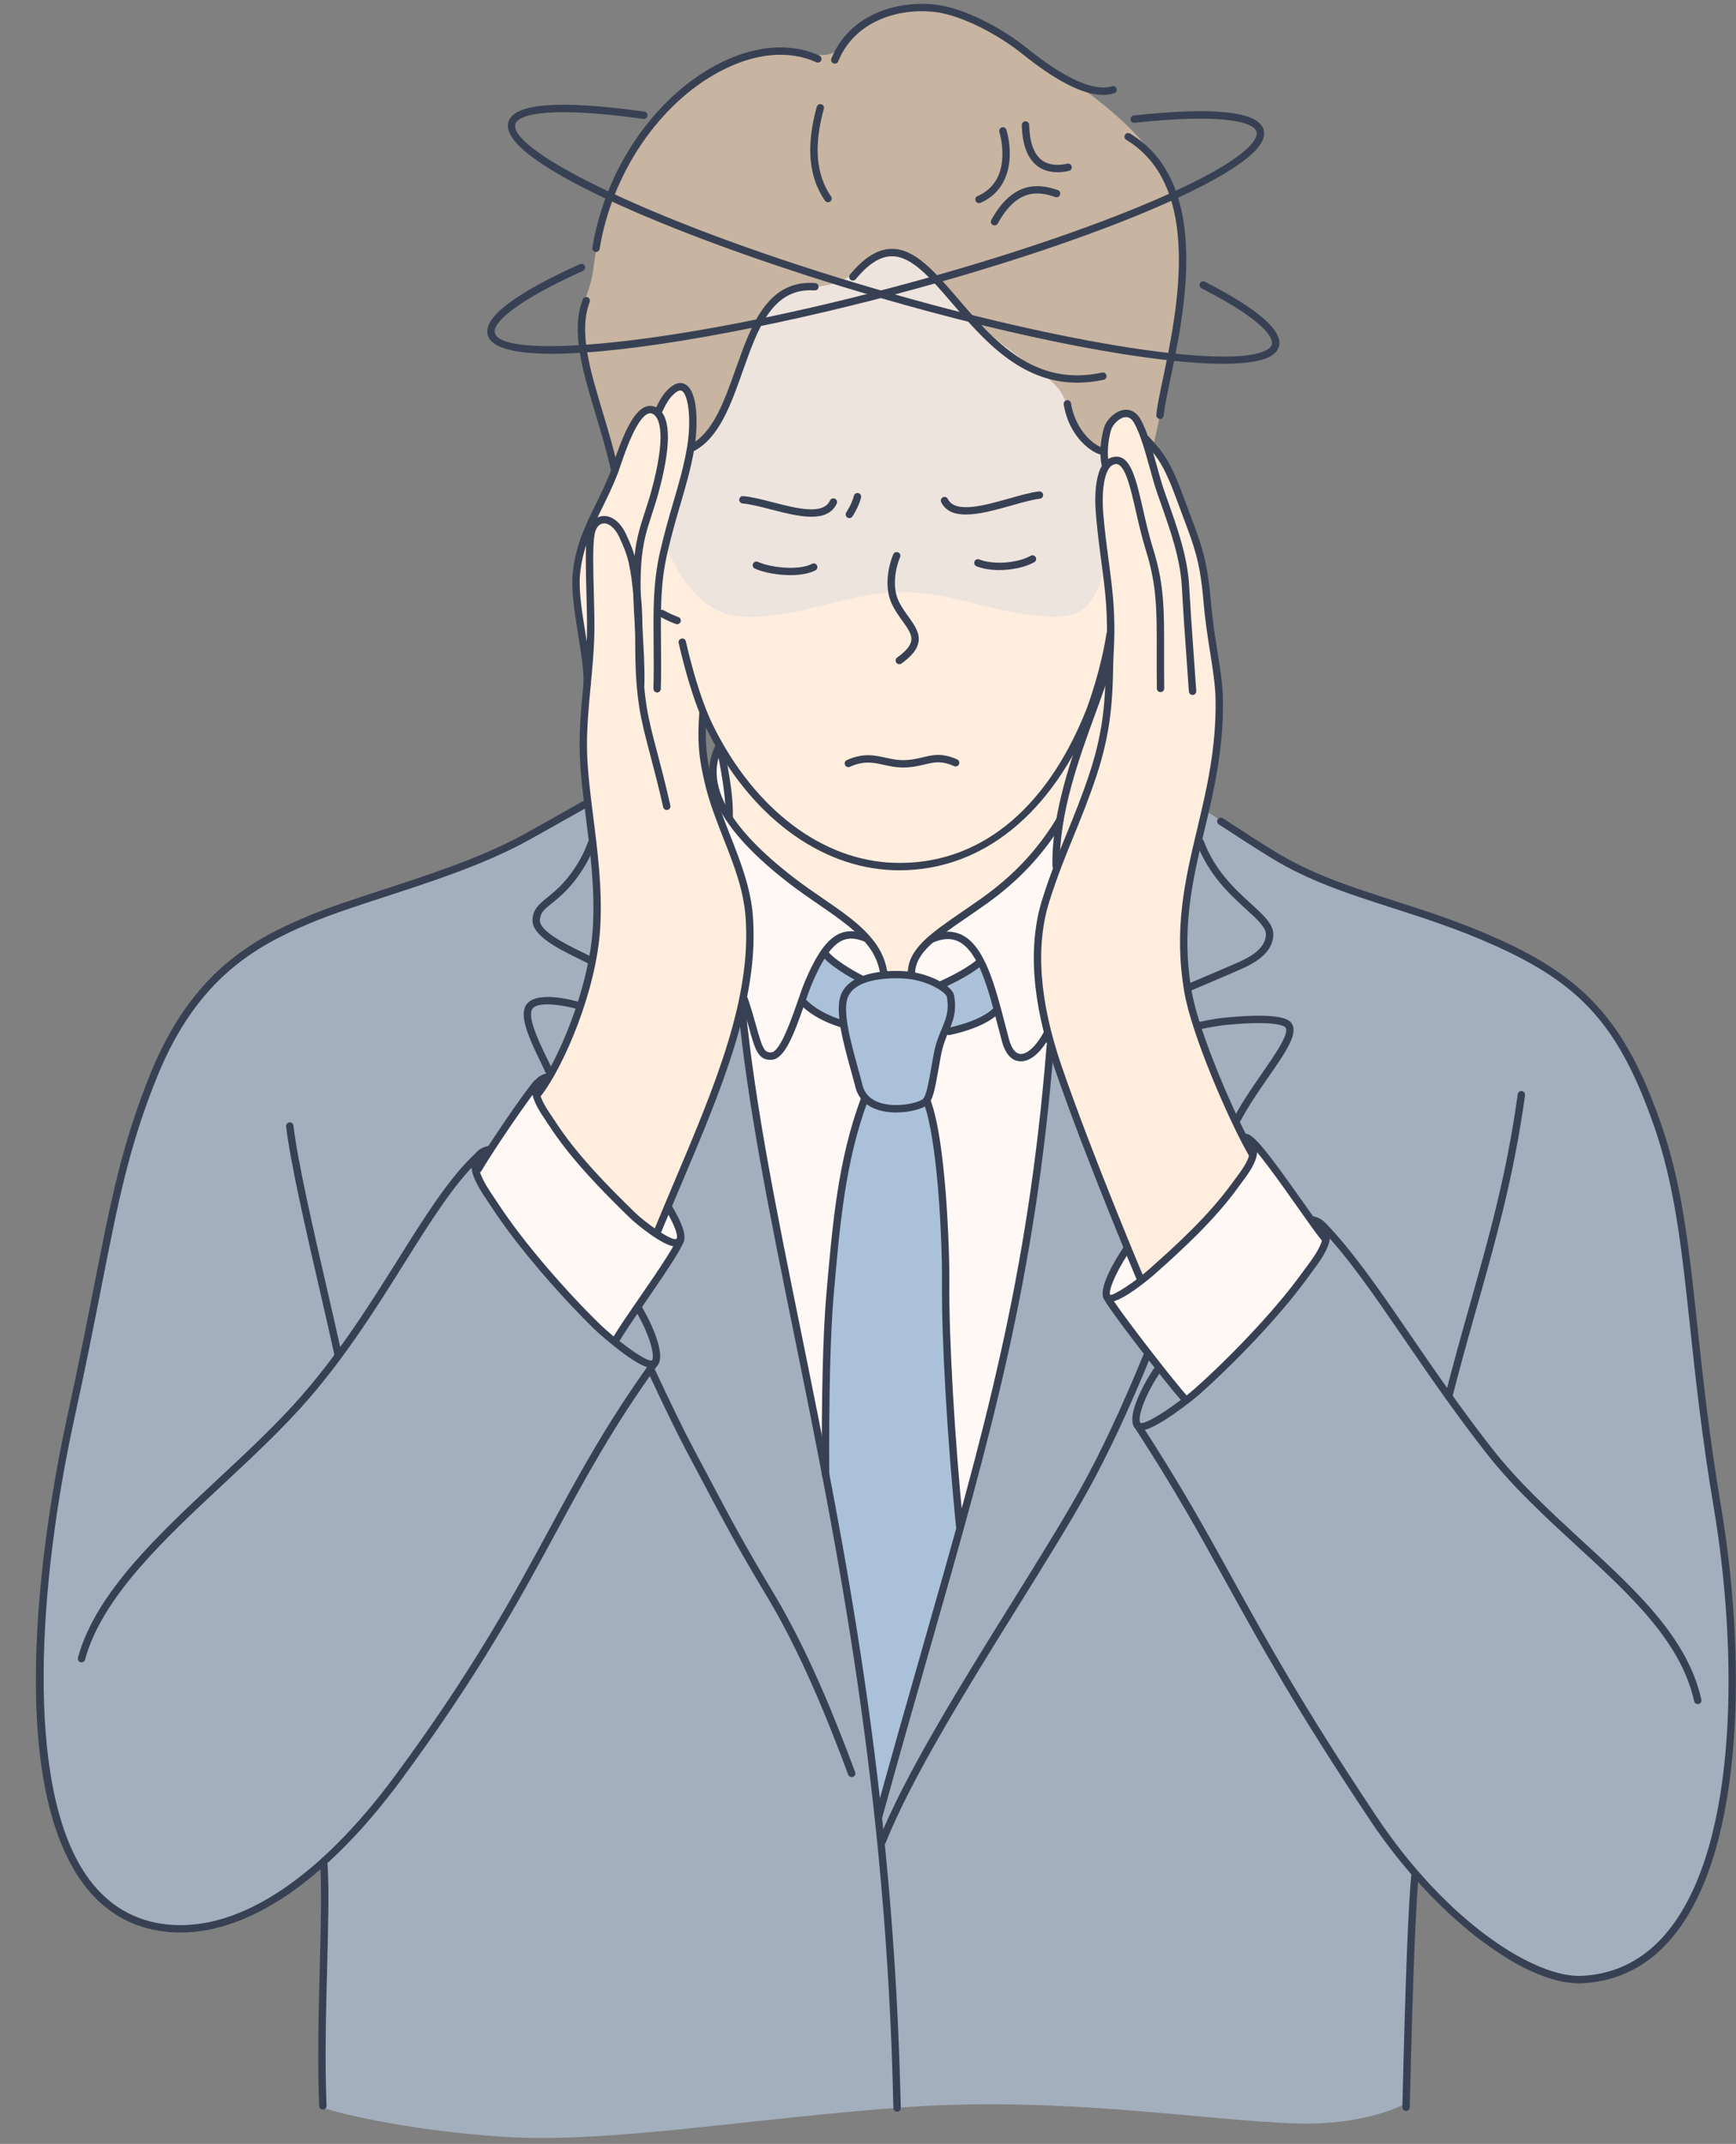 <?xml version="1.0" encoding="UTF-8"?><svg xmlns="http://www.w3.org/2000/svg" xmlns:xlink="http://www.w3.org/1999/xlink" height="502.3" preserveAspectRatio="xMidYMid meet" version="1.0" viewBox="-8.4 -0.9 406.8 502.3" width="406.8" zoomAndPan="magnify"><rect x="-8.4" y="-0.9" width="406.8" height="502.3" fill="#808080" stroke="none"/><defs><clipPath id="a"><path d="M 257 190 L 398.371 190 L 398.371 464 L 257 464 Z M 257 190"/></clipPath></defs><g><g id="change1_1"><path d="M 67.473 492.891 C 66.371 491.859 67.176 486.207 67.176 486.207 C 67.176 486.207 67.082 462.199 67.676 455.684 C 68.012 451.973 67.785 435.219 67.785 435.219 C 67.785 435.219 64.125 438.379 63.102 439.094 C 58.895 442.035 58.957 442.605 47.605 448.012 C 36.254 453.418 24.09 450.266 19.945 447.562 C 15.801 444.859 12.379 441.613 10.574 438.281 C 8.773 434.949 5.758 429.094 4.359 423.508 C 2.199 414.875 1.527 409.871 1.074 400.746 C 0.113 381.445 3.68 355.141 7.387 336.609 C 10.152 322.781 12.328 311.555 14.941 297.727 C 17.668 283.297 24.562 246.418 40.359 229.895 C 48.949 220.91 61.031 215.078 69.852 212.047 C 71.848 211.355 77.766 209.559 79.816 209.043 C 86.754 207.309 92.809 203.906 99.766 202.168 C 109.727 199.676 128.973 187.422 128.973 187.422 C 128.973 187.422 138.23 194.051 141.152 196.973 C 148.23 204.047 159.684 209.766 162.359 220.461 C 163.688 225.781 165.781 233.156 165.781 233.156 C 165.781 233.156 172.613 271.035 175.082 288.324 C 177.625 306.117 180.91 324.738 184.035 339.641 C 187.16 354.539 193.621 391.641 194.562 399.246 C 195.5 406.855 197.031 423.871 197.375 423.527 C 198.008 422.895 199.965 415.32 200.918 412.379 C 203.312 404.98 208.523 385.906 210.715 377.781 C 213.695 366.711 229.285 307.816 231.031 297.332 C 232.715 287.238 235.062 271.879 236.043 264.898 C 236.688 260.348 237.992 245.621 237.992 245.621 C 237.992 245.621 241.852 245.629 242.621 241.02 C 243.453 236.008 245.816 231.453 247.188 226.66 C 249.516 218.512 252.504 209.508 256.324 201.867 C 258.078 198.359 259.949 193.242 260.891 189.469 C 261.215 188.176 261.328 186.773 262.523 185.879 C 264.238 184.594 266.141 186.602 267.418 187.512 C 270.691 189.852 274.07 188.984 274.07 188.984 C 274.07 188.984 293.922 202.348 304.363 206.328 C 319.277 212.02 334.492 216.602 337.293 217.711 C 349.453 222.516 363.441 230.418 369.949 241.262 C 376.848 252.762 382.027 267.75 383.723 275.414 C 385.414 283.078 388.355 307.48 389.156 315.605 C 390.762 331.824 392.438 337.133 395.039 358.113 C 396.375 368.898 398.328 393.324 397.359 407.879 C 396.18 425.605 392.449 438.738 381.516 453.316 C 370.18 468.43 347.398 462.594 336.586 451.781 C 333.746 448.945 323.242 438.625 323.242 438.625 L 321.414 481.992 C 321.414 481.992 321.828 491.414 320.918 491.965 C 320.227 492.375 311.203 497.078 295.414 496.598 C 274.051 495.949 240.871 490.219 204.523 492.746 C 167.949 495.289 134.477 501.379 109.395 499.719 C 85.668 498.148 68.145 493.52 67.473 492.891" fill="#a4afbd" fill-rule="evenodd"/></g><g id="change2_1"><path d="M 116.621 256.441 C 116.621 256.441 120.586 251.414 121.797 248.641 C 124.645 242.105 127.891 235.004 129.781 228.102 C 132.836 216.977 131.289 205.777 130.203 194.523 C 129.43 186.492 128.73 182.289 128.355 174.211 C 128.137 169.453 128.98 162.539 129 157.738 C 129.027 149.613 125.793 140.191 126.617 132.062 C 127.367 124.711 132.469 116.367 135.277 109.781 C 137.648 104.227 140.41 97.656 144.652 93.531 C 147.191 91.066 150.035 87.707 153.16 90.609 C 154.414 91.773 154.5 96.016 154.582 97.453 C 154.809 101.254 154.789 104.883 154.441 108.645 C 153.098 123.219 152.762 137.574 154.168 152.172 C 154.609 156.723 156.57 166.406 156.57 166.406 C 156.57 166.406 156.094 171.48 156.465 176.117 C 156.828 180.695 158.031 184.809 159.094 188.484 C 162.055 198.719 167.023 204.875 167.527 215.746 C 168.137 228.93 162.051 245.211 158.227 257.473 C 155.668 265.68 149.434 278.484 149.434 278.484 L 145.496 288.992 C 145.496 288.992 135.996 281.977 133.27 278.988 C 131.504 277.055 130.137 274.637 128.578 272.527 C 126.805 270.129 124.223 268.102 122.809 265.359 C 121.375 262.586 116.621 256.441 116.621 256.441" fill="#ffedde" fill-rule="evenodd"/></g><g id="change2_2"><path d="M 259.195 299.184 C 259.195 299.184 259.254 298.715 256.047 291.742 C 253.754 286.746 252.82 283.781 250.59 278.762 C 245.949 268.309 240.633 254.961 238.016 243.566 C 237.016 239.211 235.094 235.094 235.09 230.645 C 235.078 222.594 233.738 221.633 235.656 213.82 C 236.363 210.934 239.246 201.91 239.246 201.91 C 239.246 201.91 239.176 193.254 241.23 184.324 C 242.051 180.77 245.148 171.742 245.676 169.578 C 247.844 160.664 251.406 156.031 251.828 146.816 C 252.402 134.238 247.727 121.977 250.047 109.387 C 250.57 106.555 250.062 102.961 250.82 100.141 C 251.117 99.039 252.785 96.273 254.926 95.863 C 257.355 95.402 259.492 100.719 259.492 100.719 C 259.492 100.719 262.062 103.234 264.293 106.789 C 266.359 110.09 268.164 115.43 269.73 119.898 C 271.434 124.75 272.238 127.836 273.426 131.766 C 274.258 134.512 274.398 138.531 275.078 141.324 C 277.078 149.559 276.875 158.145 277.191 166.527 C 277.602 177.383 273.086 191.984 270.59 204.359 C 269.477 209.859 269.023 214.027 269.215 219.68 C 269.359 224.02 269.918 231.043 270.918 235.277 C 272.898 243.68 276.434 249.738 279.398 257.781 C 280.875 261.781 285.945 269.496 285.945 269.496 C 285.945 269.496 277.531 283.109 272.145 287.461 C 266.754 291.809 259.195 299.184 259.195 299.184" fill="#ffedde" fill-rule="evenodd"/></g><g id="change2_3"><path d="M 200.246 227.402 C 197.066 224.527 196.992 219.719 193.539 216.871 C 184.156 209.141 173.09 204.309 164.828 195.246 C 163.293 193.566 162.52 190.891 162.52 190.891 L 160.512 174.73 L 156.199 166.5 C 156.199 166.5 153.066 162.812 151.848 159.711 C 148.34 150.789 147.875 140.086 147.824 130.629 C 147.785 123.52 149.918 116.445 151.277 109.562 C 154.27 94.453 160.566 79.621 170.41 67.676 C 178.934 57.332 196.816 52.535 209.016 59.074 C 214.113 61.805 219.695 64.906 224.16 68.586 C 228.137 71.867 231.062 76.336 234.426 80.199 C 241.938 88.824 250.262 98.082 253.309 109.48 C 254.82 115.129 254.816 121.875 254.652 127.641 C 254.508 132.875 255.688 138.254 255.16 143.445 C 254.734 147.648 254.121 151.695 253.508 155.801 C 252.43 162.98 247.898 169.609 245.324 176.309 C 244.301 178.953 242.426 182.422 242.129 185.355 C 241.801 188.594 240.508 194.605 240.508 194.605 C 240.508 194.605 228.836 205.578 223.523 209.508 C 218.797 213 213.156 216.145 208.91 220.266 C 207.699 221.441 206.969 223.562 206.535 225.172 C 206.391 225.703 206.348 227.172 205.742 227.48 C 204.402 228.176 201.312 228.363 200.246 227.402" fill="#ffedde" fill-rule="evenodd"/></g><g id="change3_1"><path d="M 135.852 107.879 C 135.852 107.879 132.949 99.742 132.66 98.977 C 129.93 91.797 128.457 83.805 127.688 76.129 C 127.176 71.016 129.922 67.715 130.602 62.359 C 131.789 53.008 134.199 44.016 139.016 36.445 C 143.895 28.781 146.309 25.637 153.191 19.613 C 159.77 13.855 166.301 12.504 174.207 10.922 C 177.742 10.215 182.02 12.586 185.555 11.879 C 189.488 11.094 191.34 5.98 195.484 3.418 C 199.66 0.836 207.766 1.012 211.957 1.535 C 220.262 2.574 226.277 7.43 232.926 11.859 C 234.23 12.73 258.172 26.027 264.379 39.988 C 270.199 53.09 267.699 74.684 265.141 88.109 C 264.414 91.93 261.852 103.645 261.852 103.645 C 261.852 103.645 259.984 101.535 259.867 101.215 C 259.074 99.035 257.637 95.012 254.594 95.621 C 251.262 96.289 250.535 101.918 250.121 104.41 C 250.035 104.91 246.023 102.938 243.703 99.914 C 241.387 96.891 242.195 93.562 239.473 90.141 C 236.75 86.711 230.184 84.539 226.973 81.973 C 219.664 76.129 213.586 66.664 206.172 61.102 C 203.906 59.406 201.758 58.207 198.852 58.789 C 193.672 59.824 192.09 65.039 187.059 66.047 C 182.672 66.926 177.477 68.016 173.652 70.887 C 171.238 72.695 169.254 77.066 168.207 79.855 C 166.039 85.645 164.082 89.824 161.656 95.48 C 160.562 98.031 154.805 104.953 154.805 104.953 C 154.352 105.07 154.199 98.141 154.199 97.695 C 154.199 95.047 154.027 93.27 152.316 90.984 C 149.691 87.484 145.762 95.461 145.762 95.461 C 145.762 95.461 143.332 95.555 142.004 96.086 C 139.703 97.004 135.852 107.879 135.852 107.879" fill="#c7b4a1" fill-rule="evenodd"/></g><g id="change4_1"><path d="M 185.371 347.742 C 185.371 347.742 183.105 333.141 181.316 323.75 C 178.395 308.43 171.207 281.742 169.484 266.254 C 168.609 258.371 165.426 236.141 165.426 236.141 C 165.426 236.141 168.188 222.281 166.602 209.57 C 166.008 204.828 159.535 189.812 158.926 186.293 C 157.625 178.801 160.039 174.84 160.039 174.84 C 160.039 174.84 161.586 179.176 161.895 182.578 C 162.207 185.984 162.391 190.688 162.391 190.688 C 162.391 190.688 166.156 196.484 172.434 201.664 C 179.684 207.645 189.824 213.398 194.008 218.18 C 195.957 220.406 198.715 227.094 198.715 227.094 L 205.32 227.531 C 205.32 227.531 206.617 221.762 208.148 220.484 C 212.578 216.797 217.961 213.129 223.371 209.293 C 228.777 205.453 231.988 202.562 233.559 200.422 C 235.133 198.285 239.156 193.062 239.156 193.062 L 239.41 201.996 C 239.41 201.996 236.109 211.895 235.637 214.512 C 234.348 221.586 234.52 221.465 234.941 228.602 C 235.383 236.023 238.117 242.938 238.117 242.938 C 238.117 242.938 236.656 260.781 234.164 277.797 C 231.613 295.246 228.012 311.977 226.578 319.617 C 223.762 334.652 219.492 345.746 215.555 359.809 C 212.625 370.273 210.375 383.773 206.406 394.359 C 204.512 399.41 202.133 404.57 200.531 409.695 C 199.301 413.645 185.371 347.742 185.371 347.742" fill="#fff8f5" fill-rule="evenodd"/></g><g id="change4_2"><path d="M 269.699 327.477 C 269.699 327.477 267.633 324.262 265.742 322.371 C 264.328 320.961 253.562 306.922 252.215 305.328 C 247.648 299.938 255.617 291.727 255.617 291.727 L 258.664 298.938 C 258.664 298.938 264.938 294.543 268.691 290.789 C 272.441 287.035 276.898 282.664 280.477 278.062 C 281.359 276.93 285.812 267.57 285.812 267.57 C 285.812 267.57 290.957 273.664 293.902 277.715 C 295.863 280.402 302.23 289.613 302.23 289.613 C 302.23 289.613 297.32 298.484 294.672 301.512 C 289.059 307.93 283.855 314.148 277.84 320.164 C 275.715 322.285 269.699 327.477 269.699 327.477" fill="#fff8f5" fill-rule="evenodd"/></g><g id="change4_3"><path d="M 135.59 313.32 C 135.59 313.32 139.023 307.102 146.234 297.652 C 149.527 293.34 151.277 290.004 151.277 290.004 C 151.277 290.004 150.68 287.32 150.289 285.363 C 150.27 285.27 147.746 282.238 147.746 282.238 L 145.422 287.941 C 145.422 287.941 138.207 283.16 135.746 280.293 C 131.371 275.188 125.32 268.688 121.422 263.488 C 119.938 261.508 116.473 254.191 116.473 254.191 C 116.473 254.191 110.336 262.383 109.496 263.641 C 107.078 267.27 103.121 273.613 103.121 273.613 C 103.121 273.613 109.055 284.859 117.09 294.391 C 125.125 303.922 135.59 313.32 135.59 313.32" fill="#fff8f5" fill-rule="evenodd"/></g><g id="change5_1"><path d="M 221.609 224.387 L 212.613 229.984 C 212.613 229.984 205.648 227.391 202.086 227.234 C 197.621 227.035 193.492 228.539 193.492 228.539 L 184.812 222.754 C 182.824 223.746 179.348 233.863 179.348 233.863 C 179.348 233.863 181.691 235.426 184.141 236.68 C 186.59 237.93 189.141 238.867 189.141 238.867 L 194.039 257.105 C 194.039 257.105 190.227 270.75 189.035 276.695 C 187.855 282.617 185.391 308.383 185.391 321.715 C 185.391 330.574 184.766 342.559 184.766 342.559 C 184.766 342.559 197.387 423.574 197.68 423.574 C 197.68 423.574 206.652 394.047 209.676 381.953 C 210.777 377.539 216.965 355.582 216.965 355.582 C 216.965 355.582 214.566 338.051 213.91 324.215 C 213.422 313.957 213.109 296.91 213.004 290.766 C 212.902 284.617 212.5 274.18 211.129 265.961 C 210.684 263.289 208.941 257.207 208.941 257.207 C 208.941 257.207 209.984 252.832 210.715 249.602 C 211.441 246.367 212.742 240.992 212.742 240.992 C 212.742 240.992 217.617 240.145 220.727 238.789 C 223.84 237.438 225.758 235.645 225.758 235.645 L 221.609 224.387" fill="#abc1da" fill-rule="evenodd"/></g><g id="change6_1"><path d="M 153.594 103.773 C 153.594 103.773 150.711 115.273 149.641 119.973 C 149.043 122.609 147.629 126.598 147.629 126.598 C 147.629 126.598 152.719 142.566 164.898 143.512 C 178.305 144.551 190.891 137.367 204.406 137.836 C 214.367 138.176 224.008 142.254 233.859 143.273 C 239.082 143.816 244.531 144.254 247.582 139.371 C 250.176 135.215 250.539 130.355 250.539 130.355 C 250.539 130.355 249.102 120.324 249.051 117.113 C 248.98 112.852 250.602 108.105 250.602 108.105 L 250.539 104.543 C 250.539 104.543 245.922 103.098 244.031 99.852 C 242.133 96.594 241.625 92.445 239.477 89.977 C 237.109 87.254 235.531 86.742 232.68 84.488 C 229.352 81.863 225.906 79.543 222.742 76.68 C 217.871 72.27 210.945 63.59 205.48 59.949 C 203.406 58.566 201.047 57.887 198.371 58.609 C 195.699 59.332 191.617 64.105 187.688 65.336 C 182.727 66.883 179.598 65.906 174.953 68.637 C 171.199 70.844 169.602 74.352 168.031 78.082 C 165.574 83.914 163.473 90.887 160.645 96.551 C 159.855 98.121 158.629 100.34 157.328 101.637 C 155.949 103.02 153.594 103.773 153.594 103.773" fill="#ede4de" fill-rule="evenodd"/></g><g id="change7_2"><path d="M 150.273 145.355 C 150.176 145.355 150.074 145.336 149.977 145.301 C 148.723 144.84 147.488 144.266 146.305 143.598 C 145.887 143.363 145.742 142.836 145.977 142.422 C 146.211 142.004 146.734 141.855 147.152 142.09 C 148.258 142.715 149.41 143.25 150.574 143.68 C 151.023 143.844 151.25 144.34 151.086 144.789 C 150.957 145.137 150.625 145.355 150.273 145.355" fill="#384154"/></g><g id="change7_3"><path d="M 202.395 203 C 201.949 203 201.504 202.992 201.055 202.98 C 183.609 202.434 167.234 190.117 157.25 170.035 C 154.047 163.598 151.73 154.566 150.637 149.754 C 150.531 149.289 150.82 148.824 151.289 148.719 C 151.75 148.609 152.219 148.902 152.32 149.371 C 153.398 154.105 155.676 162.988 158.797 169.266 C 168.496 188.77 184.312 200.727 201.109 201.25 C 220.602 201.871 236.527 189.25 246.008 165.734 C 246.719 163.977 249.625 155.742 250.871 147.609 C 250.941 147.141 251.391 146.816 251.855 146.887 C 252.328 146.961 252.652 147.402 252.578 147.871 C 251.309 156.172 248.336 164.582 247.613 166.383 C 238.199 189.73 221.77 203 202.395 203" fill="#384154"/></g><g id="change7_4"><path d="M 202.34 154.723 C 202.07 154.723 201.805 154.598 201.637 154.359 C 201.355 153.973 201.445 153.434 201.832 153.152 C 203.859 151.703 204.938 150.418 205.133 149.223 C 205.371 147.781 204.352 146.363 203.062 144.57 C 202.203 143.379 201.23 142.023 200.52 140.449 C 198.824 136.688 199.68 131.914 200.93 128.969 C 201.117 128.527 201.625 128.324 202.062 128.512 C 202.504 128.695 202.707 129.203 202.523 129.645 C 201.32 132.473 200.723 136.691 202.094 139.738 C 202.734 141.156 203.613 142.379 204.465 143.562 C 205.867 145.512 207.191 147.352 206.84 149.5 C 206.562 151.195 205.293 152.805 202.84 154.559 C 202.688 154.668 202.512 154.723 202.34 154.723" fill="#384154"/></g><g id="change7_5"><path d="M 217.934 119.652 C 215.328 119.652 213.219 118.91 212.156 116.766 C 211.945 116.34 212.117 115.82 212.547 115.609 C 212.973 115.395 213.496 115.57 213.707 116 C 215.426 119.461 222.188 117.551 228.16 115.867 C 230.719 115.145 233.137 114.461 235.074 114.227 C 235.516 114.168 235.977 114.504 236.035 114.98 C 236.09 115.453 235.754 115.887 235.277 115.941 C 233.477 116.16 231.121 116.824 228.629 117.531 C 224.996 118.555 221.102 119.652 217.934 119.652" fill="#384154"/></g><g id="change7_6"><path d="M 244.055 88.766 C 230.684 88.766 221.961 78.594 214.77 70.211 C 209.656 64.246 205.227 59.094 200.562 59.137 C 197.867 59.156 195.105 60.918 192.121 64.52 C 191.82 64.883 191.273 64.938 190.902 64.633 C 190.535 64.324 190.484 63.781 190.789 63.414 C 194.117 59.398 197.312 57.434 200.551 57.406 C 200.57 57.406 200.594 57.406 200.617 57.406 C 206.07 57.406 210.711 62.82 216.086 69.086 C 224.434 78.824 233.898 89.863 249.855 86.387 C 250.328 86.277 250.781 86.582 250.883 87.047 C 250.984 87.512 250.688 87.973 250.223 88.074 C 248.062 88.547 246.008 88.766 244.055 88.766" fill="#384154"/></g><g id="change7_7"><path d="M 131.266 58.129 C 131.219 58.129 131.176 58.129 131.129 58.117 C 130.656 58.043 130.336 57.598 130.41 57.129 C 133.352 38.988 144.711 22.207 159.355 14.375 C 168.027 9.738 176.637 8.938 183.602 12.113 C 184.035 12.312 184.227 12.824 184.027 13.258 C 183.832 13.691 183.32 13.883 182.883 13.688 C 176.422 10.734 168.355 11.523 160.172 15.902 C 145.984 23.484 134.973 39.777 132.117 57.402 C 132.051 57.828 131.684 58.129 131.266 58.129" fill="#384154"/></g><g id="change7_8"><path d="M 135.66 110.203 C 135.262 110.203 134.906 109.93 134.816 109.523 C 133.801 104.91 132.465 100.457 131.172 96.152 C 128.043 85.73 125.344 76.73 128.156 69.242 C 128.324 68.797 128.828 68.566 129.27 68.734 C 129.719 68.906 129.945 69.402 129.777 69.852 C 127.164 76.793 129.789 85.535 132.828 95.656 C 134.129 99.992 135.477 104.477 136.504 109.152 C 136.609 109.621 136.312 110.082 135.848 110.184 C 135.785 110.195 135.723 110.203 135.66 110.203" fill="#384154"/></g><g id="change7_9"><path d="M 250.117 21.34 C 245.445 21.34 239.055 18.094 231.059 11.648 C 225.754 7.379 217.047 2.66 210.672 1.906 C 202.121 0.895 191.793 4.082 188.023 13.477 C 187.844 13.918 187.34 14.137 186.898 13.957 C 186.457 13.777 186.238 13.277 186.418 12.832 C 190.527 2.59 201.672 -0.898 210.875 0.191 C 217.887 1.016 226.816 6.012 232.141 10.301 C 243.477 19.434 249.281 20.238 252.156 19.312 C 252.613 19.164 253.102 19.414 253.246 19.867 C 253.395 20.324 253.145 20.809 252.688 20.957 C 251.898 21.211 251.043 21.34 250.117 21.34" fill="#384154"/></g><g id="change7_10"><path d="M 263.426 97.254 C 263.402 97.254 263.375 97.254 263.352 97.25 C 262.875 97.211 262.523 96.789 262.562 96.316 C 262.727 94.418 263.328 91.555 264.09 87.93 C 267.41 72.145 273.594 42.758 255.516 31.871 C 255.109 31.625 254.977 31.094 255.223 30.684 C 255.473 30.273 256.004 30.145 256.41 30.391 C 275.535 41.91 269.191 72.078 265.781 88.285 C 265.031 91.852 264.441 94.672 264.285 96.461 C 264.246 96.914 263.871 97.254 263.426 97.254" fill="#384154"/></g><g id="change7_11"><path d="M 162.465 191.438 C 162.457 191.438 162.449 191.438 162.441 191.438 C 161.965 191.43 161.59 191.031 161.598 190.555 C 161.699 186.301 161.047 182.254 159.629 174.652 C 159.543 174.184 159.852 173.73 160.32 173.645 C 160.793 173.559 161.242 173.867 161.328 174.336 C 162.77 182.055 163.434 186.176 163.328 190.598 C 163.316 191.066 162.934 191.438 162.465 191.438" fill="#384154"/></g><g id="change7_12"><path d="M 153.801 104.891 C 153.488 104.891 153.188 104.719 153.035 104.422 C 152.812 104 152.98 103.477 153.402 103.258 C 158.715 100.492 161.391 92.918 163.98 85.59 C 167.621 75.277 171.398 64.625 182.617 65.414 C 183.094 65.449 183.453 65.863 183.418 66.34 C 183.383 66.812 182.984 67.184 182.492 67.141 C 172.57 66.438 169.195 76.02 165.609 86.164 C 162.91 93.809 160.121 101.715 154.199 104.789 C 154.074 104.855 153.938 104.891 153.801 104.891" fill="#384154"/></g><g id="change7_13"><path d="M 185.629 46.484 C 185.352 46.484 185.082 46.352 184.914 46.109 C 181.074 40.52 180.449 33.332 182.992 24.129 C 183.117 23.664 183.598 23.402 184.055 23.523 C 184.516 23.652 184.785 24.129 184.656 24.59 C 182.258 33.27 182.809 39.988 186.34 45.129 C 186.609 45.523 186.508 46.062 186.117 46.332 C 185.965 46.434 185.797 46.484 185.629 46.484" fill="#384154"/></g><g id="change7_14"><path d="M 250.023 105.691 C 249.996 105.691 249.965 105.691 249.938 105.688 C 247.801 105.473 242.16 101.766 240.863 93.863 C 240.785 93.391 241.105 92.945 241.574 92.867 C 242.035 92.789 242.492 93.109 242.566 93.582 C 243.68 100.359 248.473 103.805 250.109 103.969 C 250.586 104.016 250.93 104.441 250.883 104.914 C 250.84 105.359 250.461 105.691 250.023 105.691" fill="#384154"/></g><g id="change7_15"><path d="M 33.879 451.875 C 32.266 451.875 30.672 451.754 29.094 451.512 C 21.352 450.312 15.047 446.23 10.355 439.383 C -8.43 411.977 3.293 349.574 7.332 331.105 C 10.004 318.906 11.953 308.973 13.676 300.211 C 17.613 280.188 20.215 266.961 26.883 250.574 C 36.531 226.867 50.809 219.195 63.434 213.867 C 68.469 211.738 74.715 209.707 81.324 207.551 C 92.191 204.012 104.508 199.996 114.355 194.578 C 117.047 193.098 120.027 191.414 122.992 189.746 C 124.809 188.723 126.613 187.703 128.34 186.734 C 128.762 186.504 129.285 186.652 129.52 187.07 C 129.75 187.484 129.602 188.016 129.188 188.246 C 127.461 189.211 125.652 190.23 123.84 191.254 C 120.871 192.926 117.883 194.609 115.188 196.094 C 105.199 201.59 92.797 205.633 81.859 209.195 C 75.285 211.336 69.074 213.359 64.105 215.461 C 51.801 220.656 37.883 228.133 28.484 251.227 C 21.879 267.457 19.289 280.617 15.375 300.547 C 13.648 309.316 11.695 319.258 9.023 331.473 C 0.773 369.188 -2.836 417.082 11.781 438.406 C 16.191 444.844 22.105 448.68 29.359 449.801 C 46.289 452.426 65.785 440.07 84.266 415.02 C 102.52 390.27 112.027 372.715 120.414 357.223 C 127.332 344.441 133.867 332.375 144.242 318.004 C 144.52 317.617 145.059 317.527 145.449 317.812 C 145.836 318.09 145.926 318.633 145.645 319.02 C 135.332 333.297 128.824 345.316 121.934 358.047 C 113.52 373.586 103.984 391.199 85.656 416.043 C 68.469 439.348 50.277 451.875 33.879 451.875" fill="#384154"/></g><g id="change7_16"><path d="M 258.918 299.801 C 258.582 299.801 258.262 299.605 258.121 299.273 C 258.004 298.988 245.926 270.367 238.727 249.414 C 233.391 233.883 232.434 220.508 235.879 209.66 C 237.816 203.566 239.742 198.859 241.605 194.305 C 243.32 190.102 245.098 185.75 246.926 180.234 C 250.41 169.719 250.574 162.039 250.707 155.871 C 250.738 154.371 250.77 152.988 250.844 151.703 C 251.348 143.215 250.57 137.363 249.668 130.586 C 249.211 127.145 248.738 123.586 248.387 119.344 C 248.137 116.375 247.727 106.648 252.852 106.105 C 256.551 105.711 257.812 111.305 259.43 118.379 C 260.094 121.285 260.844 124.586 261.828 127.73 C 264.418 136.023 264.406 141.961 264.387 151.797 C 264.379 154.348 264.375 157.168 264.414 160.375 C 264.418 160.852 264.035 161.246 263.559 161.25 C 263.555 161.25 263.551 161.25 263.547 161.25 C 263.074 161.25 262.688 160.871 262.684 160.395 C 262.645 157.18 262.652 154.352 262.656 151.797 C 262.676 142.121 262.688 136.285 260.176 128.242 C 259.176 125.035 258.414 121.703 257.742 118.762 C 256.434 113.02 255.152 107.625 253.035 107.824 C 249.996 108.145 249.793 115.406 250.109 119.199 C 250.461 123.398 250.93 126.938 251.383 130.359 C 252.297 137.223 253.086 143.152 252.57 151.805 C 252.496 153.07 252.465 154.434 252.434 155.906 C 252.309 161.863 252.133 170.02 248.57 180.777 C 246.723 186.352 244.934 190.727 243.203 194.961 C 241.27 199.688 239.445 204.156 237.527 210.184 C 234.195 220.668 235.148 233.68 240.363 248.855 C 247.539 269.75 259.594 298.312 259.715 298.602 C 259.902 299.039 259.695 299.547 259.254 299.734 C 259.145 299.777 259.031 299.801 258.918 299.801" fill="#384154"/></g><g id="change7_17"><path d="M 271.059 161.922 C 270.609 161.922 270.227 161.574 270.195 161.117 C 269.93 157.285 269.723 154.383 269.547 151.945 C 269.141 146.246 268.91 143.07 268.527 136.398 C 268.156 129.902 265.863 123.398 263.645 117.113 L 262.742 114.539 C 262.176 112.898 261.621 110.902 261.035 108.785 C 259.961 104.926 258.742 100.547 257.324 98.129 C 256.75 97.156 256.066 96.734 255.238 96.836 C 253.84 97.008 252.332 98.578 251.969 99.812 C 251.676 100.797 250.777 104.273 251.438 107.727 C 251.527 108.195 251.219 108.648 250.75 108.738 C 250.273 108.82 249.828 108.52 249.738 108.051 C 249.027 104.32 249.898 100.703 250.309 99.32 C 250.844 97.508 252.867 95.387 255.027 95.121 C 255.906 95.016 257.574 95.145 258.816 97.254 C 260.348 99.867 261.543 104.164 262.699 108.32 C 263.281 110.41 263.828 112.387 264.379 113.973 L 265.277 116.535 C 267.535 122.938 269.867 129.559 270.254 136.297 C 270.637 142.961 270.863 146.133 271.273 151.82 C 271.445 154.262 271.652 157.16 271.922 161 C 271.953 161.477 271.598 161.887 271.121 161.922 C 271.098 161.922 271.078 161.922 271.059 161.922" fill="#384154"/></g><g id="change7_18"><path d="M 284.984 270.238 C 284.688 270.238 284.395 270.082 284.234 269.805 C 279.324 261.211 270.824 241.395 269.141 231.629 C 266.57 216.723 269.285 205.312 272.16 193.23 C 274.332 184.078 276.586 174.609 276.449 163.262 C 276.406 159.703 275.855 156.234 275.215 152.219 C 274.641 148.617 273.992 144.535 273.562 139.5 C 272.82 130.75 271.375 126.922 268.98 120.582 C 268.5 119.312 267.984 117.945 267.434 116.43 C 264.305 107.828 262.707 106.07 259.805 102.879 L 259.504 102.551 C 259.184 102.195 259.211 101.648 259.562 101.328 C 259.918 101.008 260.465 101.035 260.785 101.387 L 261.086 101.715 C 264.035 104.961 265.812 106.918 269.059 115.836 C 269.605 117.348 270.121 118.703 270.598 119.969 C 272.961 126.23 274.523 130.363 275.285 139.352 C 275.711 144.324 276.355 148.375 276.922 151.945 C 277.574 156.031 278.137 159.559 278.18 163.242 C 278.316 174.805 276.043 184.375 273.84 193.629 C 271.012 205.531 268.336 216.777 270.844 231.336 C 272.496 240.926 280.887 260.457 285.738 268.945 C 285.973 269.363 285.828 269.891 285.414 270.129 C 285.281 270.203 285.133 270.238 284.984 270.238" fill="#384154"/></g><g id="change7_19"><path d="M 145.758 288.289 C 145.645 288.289 145.535 288.27 145.426 288.223 C 144.984 288.039 144.773 287.535 144.957 287.094 C 146.527 283.273 148.125 279.496 149.699 275.77 C 158.988 253.812 167.762 233.07 166.309 213.926 C 165.82 207.477 163.547 201.691 161.141 195.566 C 159.574 191.578 157.953 187.449 156.891 183.152 C 155.16 176.152 155.051 172.117 155.461 166.227 C 155.492 165.75 155.906 165.398 156.383 165.426 C 156.859 165.457 157.219 165.871 157.184 166.348 C 156.789 172.055 156.895 175.961 158.566 182.738 C 159.605 186.926 161.203 190.996 162.75 194.938 C 165.098 200.906 167.523 207.086 168.031 213.793 C 169.516 233.355 160.664 254.285 151.293 276.441 C 149.719 280.164 148.125 283.934 146.555 287.754 C 146.418 288.086 146.094 288.289 145.758 288.289" fill="#384154"/></g><g id="change7_20"><path d="M 117.777 256.082 C 117.594 256.082 117.41 256.02 117.25 255.898 C 116.875 255.609 116.805 255.066 117.098 254.688 C 122.105 248.199 129.777 230.695 130.547 216.023 C 131.004 207.305 129.941 198.93 128.918 190.836 C 128.223 185.348 127.566 180.168 127.441 175.262 C 127.309 170.012 127.809 164.699 128.297 159.566 C 128.664 155.676 129.047 151.648 129.141 147.719 C 129.207 144.992 129.113 141.438 129.02 138.004 C 128.867 132.207 128.723 126.73 129.227 123.973 C 129.637 121.738 130.922 120.262 132.672 120.023 C 134.758 119.746 136.871 121.285 138.203 124.047 C 140.566 128.941 141.098 131.688 141.832 139.242 C 142.137 142.379 142.152 145.57 142.172 148.945 C 142.199 153.855 142.23 158.926 143.121 164.586 C 143.66 168.031 144.527 171.32 145.629 175.48 C 146.531 178.906 147.559 182.789 148.688 187.82 C 148.793 188.285 148.5 188.75 148.035 188.855 C 147.562 188.953 147.105 188.664 147 188.199 C 145.879 183.199 144.855 179.336 143.957 175.922 C 142.844 171.715 141.969 168.391 141.41 164.855 C 140.5 159.066 140.473 153.926 140.445 148.957 C 140.426 145.617 140.406 142.465 140.109 139.406 C 139.391 131.98 138.906 129.488 136.645 124.797 C 135.664 122.762 134.195 121.559 132.902 121.738 C 131.934 121.867 131.195 122.82 130.93 124.285 C 130.457 126.863 130.605 132.504 130.75 137.957 C 130.84 141.414 130.938 144.988 130.867 147.762 C 130.773 151.754 130.391 155.809 130.02 159.727 C 129.535 164.812 129.039 170.07 129.172 175.219 C 129.293 180.035 129.945 185.176 130.633 190.617 C 131.668 198.789 132.738 207.238 132.273 216.113 C 131.488 231.133 123.609 249.082 118.465 255.746 C 118.293 255.965 118.039 256.082 117.777 256.082" fill="#384154"/></g><g id="change7_21"><path d="M 141.734 160.352 C 141.727 160.352 141.723 160.352 141.715 160.352 C 141.234 160.34 140.859 159.941 140.871 159.465 C 140.969 155.367 140.699 151.074 140.438 146.922 C 140.113 141.754 139.777 136.41 140.125 131.258 C 140.488 125.879 141.516 122.734 142.707 119.098 C 143.363 117.09 144.039 115.016 144.715 112.281 L 144.762 112.098 C 147.867 99.641 145.746 96.793 144.691 96.145 C 144.289 95.898 143.93 95.855 143.52 96.004 C 140.801 96.984 138.09 104.977 136.93 108.387 C 136.66 109.184 136.441 109.824 136.281 110.234 C 135.164 113.094 133.938 115.594 132.75 118.008 C 130.391 122.824 128.16 127.371 127.535 133.547 C 127.152 137.348 127.98 142.496 128.785 147.477 C 129.488 151.852 130.156 155.98 130.074 159.34 C 130.062 159.816 129.664 160.184 129.191 160.184 C 128.715 160.172 128.336 159.777 128.348 159.301 C 128.422 156.098 127.77 152.047 127.078 147.754 C 126.258 142.66 125.406 137.398 125.812 133.375 C 126.469 126.887 128.766 122.203 131.199 117.246 C 132.371 114.863 133.578 112.395 134.672 109.605 C 134.824 109.211 135.035 108.594 135.293 107.832 C 137.297 101.934 139.703 95.547 142.93 94.379 C 143.828 94.051 144.75 94.152 145.594 94.672 C 148.641 96.535 148.926 102.539 146.438 112.516 L 146.395 112.699 C 145.703 115.492 144.984 117.691 144.352 119.633 C 143.148 123.309 142.199 126.211 141.852 131.375 C 141.512 136.414 141.844 141.699 142.164 146.812 C 142.426 151 142.699 155.332 142.598 159.508 C 142.586 159.977 142.203 160.352 141.734 160.352" fill="#384154"/></g><g id="change7_22"><path d="M 145.59 161.336 C 145.582 161.336 145.574 161.336 145.566 161.336 C 145.09 161.32 144.715 160.926 144.723 160.449 C 144.82 156.469 144.789 152.988 144.762 149.621 C 144.691 141.746 144.641 135.527 146.266 128.41 C 147.285 123.938 148.359 120.281 149.391 116.746 C 150.637 112.496 151.812 108.484 152.59 103.934 C 153.719 97.328 152.84 91.367 151.328 90.648 C 150.785 90.391 149.875 90.93 148.824 92.129 C 147.812 93.285 146.84 95.488 146.832 95.508 C 146.641 95.945 146.129 96.145 145.691 95.953 C 145.254 95.762 145.055 95.254 145.246 94.816 C 145.293 94.715 146.336 92.352 147.523 90.992 C 149.191 89.082 150.723 88.441 152.07 89.086 C 155.312 90.629 155.156 99.191 154.293 104.227 C 153.5 108.875 152.312 112.934 151.051 117.23 C 150.023 120.742 148.961 124.375 147.949 128.797 C 146.371 135.715 146.422 141.844 146.488 149.605 C 146.52 152.988 146.551 156.48 146.453 160.488 C 146.441 160.961 146.059 161.336 145.59 161.336" fill="#384154"/></g><g id="change7_23"><path d="M 225.75 132.66 C 223.773 132.66 221.883 132.371 220.426 131.773 C 219.984 131.59 219.777 131.086 219.957 130.641 C 220.141 130.203 220.645 129.996 221.086 130.172 C 223.941 131.352 229.688 131.23 233.121 129.309 C 233.535 129.078 234.062 129.227 234.297 129.645 C 234.531 130.059 234.383 130.586 233.965 130.82 C 231.82 132.02 228.691 132.66 225.75 132.66" fill="#384154"/></g><g id="change7_24"><path d="M 176.797 133.848 C 173.824 133.848 170.645 133.266 168.496 132.324 C 168.059 132.133 167.859 131.625 168.051 131.188 C 168.242 130.75 168.75 130.547 169.191 130.742 C 172.555 132.215 178.965 132.75 181.871 131.199 C 182.293 130.977 182.816 131.137 183.043 131.559 C 183.266 131.977 183.105 132.5 182.684 132.727 C 181.223 133.504 179.07 133.848 176.797 133.848" fill="#384154"/></g><g id="change7_25"><path d="M 181.754 120.164 C 178.887 120.164 175.457 119.281 172.25 118.453 C 169.785 117.816 167.457 117.215 165.609 117.055 C 165.133 117.012 164.781 116.594 164.82 116.117 C 164.863 115.641 165.289 115.293 165.758 115.332 C 167.75 115.504 170.145 116.121 172.684 116.777 C 178.23 118.211 184.516 119.836 186.098 116.359 C 186.297 115.926 186.809 115.734 187.242 115.934 C 187.68 116.133 187.871 116.645 187.672 117.078 C 186.617 119.391 184.43 120.164 181.754 120.164" fill="#384154"/></g><g id="change7_26"><path d="M 190.633 120.496 C 190.473 120.496 190.312 120.449 190.164 120.355 C 189.766 120.098 189.648 119.562 189.906 119.16 C 189.922 119.141 191.305 116.98 191.688 115.285 C 191.793 114.816 192.258 114.523 192.723 114.629 C 193.188 114.734 193.48 115.199 193.375 115.664 C 192.926 117.66 191.426 120 191.359 120.098 C 191.195 120.355 190.918 120.496 190.633 120.496" fill="#384154"/></g><g id="change7_27"><path d="M 251.668 304.133 C 251.613 304.133 251.562 304.129 251.512 304.125 C 250.938 304.078 250.598 303.809 250.418 303.59 C 248.586 301.367 252.941 294.234 254.902 291.273 C 255.164 290.871 255.703 290.762 256.102 291.027 C 256.5 291.293 256.609 291.828 256.344 292.227 C 252.293 298.355 251.355 301.934 251.75 302.488 C 252.691 302.605 257.617 299.352 260.703 296.617 C 267.332 290.758 274.863 283.863 280.375 276.219 C 280.594 275.918 280.84 275.59 281.098 275.246 C 282.406 273.5 284.199 271.109 284.438 269.18 C 284.516 268.559 284.402 267.656 284.082 267.285 C 283.992 267.176 283.914 267.152 283.824 267.152 C 283.344 267.141 282.965 266.742 282.977 266.266 C 282.988 265.789 283.41 265.422 283.863 265.422 C 284.465 265.438 284.992 265.691 285.395 266.156 C 286.199 267.09 286.25 268.633 286.156 269.395 C 285.855 271.777 283.984 274.277 282.48 276.281 C 282.23 276.617 281.992 276.938 281.777 277.234 C 276.16 285.02 268.547 291.988 261.852 297.91 C 261.781 297.977 254.645 304.133 251.668 304.133" fill="#384154"/></g><g id="change7_28"><path d="M 149.836 291.145 C 147.074 291.145 140.625 285.824 139.188 284.422 C 132.777 278.176 125.5 270.84 120.273 262.812 C 120.074 262.504 119.852 262.176 119.613 261.824 C 118.207 259.75 116.457 257.164 116.277 254.77 C 116.188 253.559 116.527 251.391 119.848 250.512 C 120.309 250.395 120.781 250.664 120.902 251.125 C 121.027 251.59 120.75 252.062 120.289 252.184 C 118.113 252.758 117.941 253.859 118 254.641 C 118.148 256.574 119.82 259.051 121.047 260.855 C 121.289 261.215 121.52 261.555 121.723 261.867 C 126.852 269.75 134.051 277.004 140.395 283.184 C 142.895 285.617 148.406 289.504 149.855 289.414 C 150.117 289.391 150.156 289.312 150.18 289.277 C 150.285 289.066 150.664 287.738 147.453 282.34 C 147.211 281.926 147.344 281.395 147.754 281.152 C 148.164 280.91 148.695 281.043 148.938 281.453 C 152.363 287.215 152.223 289.082 151.715 290.066 C 151.488 290.508 151.008 291.051 150.004 291.137 C 149.949 291.141 149.895 291.145 149.836 291.145" fill="#384154"/></g><g id="change7_29"><path d="M 144.273 319.598 C 140.969 319.602 132.18 311.773 130.941 310.57 C 123.469 303.289 113.098 291.598 106.777 281.895 C 106.539 281.523 106.27 281.129 105.984 280.703 C 104.328 278.258 102.27 275.215 102.059 272.414 C 101.938 270.805 102.879 268.191 105.98 267.598 C 106.445 267.512 106.902 267.816 106.992 268.285 C 107.082 268.754 106.773 269.211 106.305 269.297 C 104.16 269.711 103.719 271.43 103.781 272.285 C 103.961 274.625 105.957 277.578 107.418 279.734 C 107.707 280.168 107.984 280.574 108.23 280.949 C 114.473 290.543 124.742 302.113 132.148 309.328 C 135.242 312.348 142.543 318.035 144.285 317.871 C 144.352 317.863 144.383 317.859 144.438 317.754 C 145.016 316.629 143.945 311.918 140.434 306.004 C 140.188 305.594 140.324 305.062 140.734 304.816 C 141.145 304.57 141.676 304.707 141.918 305.121 C 144.746 309.883 147.223 316.113 145.977 318.543 C 145.66 319.16 145.113 319.531 144.438 319.594 C 144.383 319.598 144.328 319.598 144.273 319.598" fill="#384154"/></g><g id="change7_30"><path d="M 103.652 273.875 C 103.504 273.875 103.352 273.84 103.211 273.754 C 102.801 273.512 102.668 272.977 102.91 272.57 C 106.312 266.867 114.035 255.566 116.684 252.418 C 116.992 252.051 117.535 252.004 117.902 252.309 C 118.27 252.617 118.312 253.164 118.008 253.527 C 115.664 256.32 107.953 267.492 104.395 273.453 C 104.234 273.727 103.949 273.875 103.652 273.875" fill="#384154"/></g><g id="change7_31"><path d="M 135.883 314 C 135.746 314 135.605 313.969 135.477 313.898 C 135.055 313.676 134.895 313.152 135.117 312.73 C 136.047 310.984 138.473 307.453 141.285 303.367 C 145.086 297.848 149.391 291.59 150.273 289.246 C 150.441 288.801 150.938 288.57 151.387 288.742 C 151.832 288.91 152.059 289.41 151.891 289.855 C 150.934 292.395 146.754 298.469 142.711 304.348 C 140.043 308.223 137.527 311.883 136.645 313.539 C 136.492 313.836 136.191 314 135.883 314" fill="#384154"/></g><g id="change7_32"><path d="M 258.949 334.23 C 258.855 334.23 258.766 334.223 258.68 334.211 C 258.004 334.121 257.477 333.723 257.188 333.09 C 256.059 330.605 258.832 324.496 261.887 319.879 C 262.148 319.48 262.684 319.367 263.082 319.633 C 263.48 319.895 263.594 320.43 263.328 320.828 C 259.535 326.57 258.238 331.223 258.762 332.375 C 258.812 332.484 258.844 332.488 258.91 332.5 C 260.762 332.719 268.207 327.414 271.441 324.555 C 279.188 317.699 290 306.629 296.695 297.352 C 296.957 296.988 297.25 296.594 297.562 296.18 C 299.125 294.094 301.262 291.234 301.551 288.906 C 301.656 288.059 301.297 286.316 299.176 285.805 C 298.711 285.691 298.426 285.227 298.535 284.762 C 298.648 284.297 299.113 284.023 299.578 284.121 C 302.648 284.863 303.465 287.52 303.266 289.121 C 302.922 291.902 300.719 294.852 298.945 297.215 C 298.641 297.621 298.352 298.008 298.098 298.363 C 291.324 307.75 280.406 318.93 272.586 325.848 C 271.305 326.98 262.336 334.23 258.949 334.23" fill="#384154"/></g><g id="change7_33"><path d="M 268.906 327.328 C 268.668 327.328 268.434 327.23 268.262 327.039 C 265.094 323.496 251.359 305.883 250.152 303.188 C 249.957 302.75 250.152 302.238 250.586 302.043 C 251.023 301.844 251.531 302.043 251.73 302.477 C 252.785 304.836 266.078 322.004 269.551 325.891 C 269.867 326.246 269.84 326.789 269.48 327.109 C 269.316 327.258 269.113 327.328 268.906 327.328" fill="#384154"/></g><g id="change7_34"><path d="M 302.043 290.09 C 301.797 290.09 301.555 289.984 301.383 289.785 C 300.258 288.453 298.156 285.477 295.727 282.027 C 291.746 276.383 285.09 266.938 283.531 266.465 C 283.027 266.465 282.695 266.145 282.66 265.668 C 282.625 265.191 283.039 264.781 283.512 264.746 C 285.223 264.621 288.594 268.902 297.141 281.031 C 299.547 284.445 301.625 287.395 302.703 288.668 C 303.012 289.031 302.969 289.578 302.602 289.887 C 302.441 290.023 302.238 290.09 302.043 290.09" fill="#384154"/></g><g id="change7_35"><path d="M 10.703 388.57 C 10.625 388.57 10.551 388.562 10.477 388.539 C 10.016 388.414 9.742 387.941 9.867 387.48 C 13.945 372.414 28.594 358.754 42.758 345.543 C 49.734 339.035 56.945 332.309 62.812 325.5 C 71.66 315.23 78.645 304.086 84.812 294.254 C 91.168 284.117 96.656 275.359 102.793 269.512 C 103.137 269.184 103.688 269.195 104.016 269.543 C 104.344 269.887 104.332 270.438 103.984 270.766 C 98.008 276.465 92.57 285.133 86.277 295.172 C 80.078 305.059 73.055 316.258 64.121 326.629 C 58.195 333.508 50.949 340.27 43.938 346.809 C 29.949 359.852 15.488 373.344 11.535 387.934 C 11.43 388.316 11.082 388.57 10.703 388.57" fill="#384154"/></g><g clip-path="url(#a)" id="change7_1"><path d="M 361.598 463.773 C 348.148 463.773 327.293 447.539 312.605 425.484 C 295.297 399.5 286.949 384.375 278.875 369.746 C 272.664 358.5 266.801 347.871 257.32 333.32 C 257.059 332.922 257.172 332.383 257.57 332.125 C 257.973 331.863 258.504 331.977 258.766 332.375 C 268.285 346.98 274.164 357.637 280.391 368.914 C 288.445 383.508 296.777 398.602 314.047 424.527 C 330.773 449.645 351.488 462.609 362.34 462.023 C 370.445 461.605 377.262 458.02 382.594 451.367 C 399.254 430.586 398.711 385.02 393.184 352.312 C 390.422 335.957 388.938 322.129 387.633 309.93 C 385.645 291.41 384.074 276.785 379.078 262.59 C 370.961 239.535 362.211 229.711 341.637 220.523 C 333.062 216.695 325.234 214.184 317.664 211.75 C 307.73 208.562 298.344 205.547 289.422 200.062 C 285.504 197.66 281.902 195.309 278.418 193.035 L 277.211 192.25 C 276.812 191.988 276.699 191.453 276.957 191.055 C 277.219 190.652 277.754 190.547 278.152 190.801 L 279.363 191.59 C 282.84 193.855 286.43 196.199 290.324 198.594 C 299.074 203.965 308.359 206.945 318.195 210.105 C 325.809 212.551 333.684 215.078 342.344 218.945 C 363.18 228.246 372.5 238.715 380.707 262.016 C 385.773 276.398 387.352 291.117 389.348 309.746 C 390.656 321.922 392.133 335.719 394.891 352.023 C 400.477 385.082 400.961 431.223 383.941 452.449 C 378.289 459.5 371.051 463.305 362.43 463.754 C 362.156 463.766 361.879 463.773 361.598 463.773" fill="#384154"/></g><g id="change7_36"><path d="M 389.434 398.355 C 389.035 398.355 388.68 398.078 388.59 397.676 C 385.531 383.758 373.648 372.832 361.07 361.266 C 353.699 354.488 346.078 347.48 339.859 339.516 C 332.395 329.961 326.141 320.836 320.621 312.785 C 313.641 302.602 307.609 293.801 301.242 287.117 C 300.91 286.773 300.926 286.227 301.273 285.895 C 301.617 285.57 302.164 285.578 302.492 285.926 C 308.957 292.711 315.023 301.559 322.051 311.809 C 327.551 319.84 333.793 328.941 341.219 338.453 C 347.355 346.301 354.922 353.262 362.238 359.992 C 375.023 371.75 387.102 382.855 390.277 397.305 C 390.383 397.77 390.086 398.23 389.621 398.336 C 389.559 398.348 389.496 398.355 389.434 398.355" fill="#384154"/></g><g id="change7_37"><path d="M 70.867 317.496 C 70.469 317.496 70.109 317.223 70.023 316.816 C 69.031 312.273 67.816 306.992 66.547 301.484 C 63.32 287.492 59.664 271.629 58.645 263.02 C 58.59 262.547 58.926 262.117 59.402 262.062 C 59.859 261.992 60.305 262.344 60.363 262.816 C 61.371 271.332 65.016 287.145 68.23 301.098 C 69.504 306.613 70.719 311.898 71.711 316.449 C 71.812 316.914 71.52 317.375 71.051 317.477 C 70.988 317.492 70.926 317.496 70.867 317.496" fill="#384154"/></g><g id="change7_38"><path d="M 331.082 327.133 C 331.012 327.133 330.941 327.125 330.867 327.105 C 330.406 326.988 330.125 326.516 330.246 326.055 C 332.137 318.586 334.109 311.605 336.016 304.855 C 340.469 289.105 344.672 274.234 347.25 255.461 C 347.316 254.984 347.77 254.668 348.227 254.723 C 348.699 254.785 349.027 255.223 348.965 255.695 C 346.367 274.59 342.148 289.52 337.68 305.324 C 335.777 312.062 333.805 319.035 331.918 326.48 C 331.82 326.871 331.469 327.133 331.082 327.133" fill="#384154"/></g><g id="change7_39"><path d="M 67.254 493.352 C 66.793 493.352 66.41 492.988 66.391 492.523 C 65.957 482.148 66.262 470.402 66.531 460.039 C 66.773 450.797 66.996 442.066 66.645 436.109 C 66.617 435.637 66.98 435.227 67.457 435.199 C 67.953 435.145 68.344 435.535 68.371 436.012 C 68.73 442.035 68.5 450.805 68.262 460.086 C 67.992 470.422 67.688 482.137 68.117 492.453 C 68.137 492.93 67.766 493.332 67.289 493.352 C 67.277 493.352 67.266 493.352 67.254 493.352" fill="#384154"/></g><g id="change7_40"><path d="M 321.082 493.656 C 321.078 493.656 321.07 493.656 321.062 493.656 C 320.586 493.645 320.207 493.25 320.219 492.773 C 320.938 462.637 321.629 444.812 322.336 438.285 C 322.387 437.809 322.828 437.465 323.285 437.52 C 323.762 437.566 324.105 437.996 324.055 438.473 C 323.363 444.859 322.656 463.141 321.949 492.812 C 321.938 493.285 321.551 493.656 321.082 493.656" fill="#384154"/></g><g id="change7_41"><path d="M 201.816 493.84 C 201.348 493.84 200.961 493.465 200.953 492.992 C 199.328 418.34 187.773 361.453 177.578 311.266 C 171.871 283.172 166.941 258.914 164.586 235.527 C 164.539 235.055 164.887 234.629 165.359 234.582 C 165.848 234.547 166.258 234.883 166.309 235.355 C 168.652 258.652 173.574 282.871 179.27 310.918 C 189.48 361.18 201.055 418.145 202.68 492.957 C 202.691 493.434 202.312 493.828 201.836 493.84 C 201.828 493.84 201.824 493.84 201.816 493.84" fill="#384154"/></g><g id="change7_42"><path d="M 197.469 425.707 C 197.391 425.707 197.312 425.695 197.238 425.676 C 196.777 425.551 196.508 425.074 196.633 424.613 C 200.543 410.41 204.176 397.699 207.688 385.406 C 222.102 334.98 232.512 298.547 236.852 244.078 C 236.891 243.602 237.316 243.254 237.781 243.285 C 238.258 243.32 238.613 243.738 238.574 244.215 C 234.223 298.855 223.789 335.359 209.352 385.879 C 205.84 398.172 202.207 410.879 198.301 425.07 C 198.195 425.457 197.848 425.707 197.469 425.707" fill="#384154"/></g><g id="change7_43"><path d="M 130.262 225.152 C 130.121 225.152 129.984 225.121 129.855 225.051 C 129.133 224.668 128.273 224.246 127.355 223.797 C 122.352 221.336 116.121 218.273 116.383 214.461 C 116.551 212.035 118.023 210.848 119.887 209.344 C 121.535 208.012 123.586 206.352 125.82 203.164 C 127.805 200.34 128.738 198.141 129.395 196.359 C 129.559 195.91 130.055 195.684 130.504 195.848 C 130.949 196.012 131.18 196.508 131.016 196.957 C 130.324 198.84 129.336 201.172 127.238 204.156 C 124.863 207.543 122.613 209.359 120.973 210.688 C 119.199 212.117 118.223 212.906 118.109 214.578 C 117.926 217.23 124.059 220.246 128.117 222.242 C 129.055 222.703 129.93 223.133 130.664 223.523 C 131.086 223.746 131.246 224.27 131.023 224.691 C 130.867 224.984 130.57 225.152 130.262 225.152" fill="#384154"/></g><g id="change7_44"><path d="M 270.277 231.285 C 269.941 231.285 269.621 231.094 269.48 230.766 C 269.293 230.324 269.492 229.816 269.934 229.629 C 270.898 229.211 272.266 228.633 273.719 228.016 C 275.906 227.09 278.273 226.086 279.711 225.449 L 280.535 225.094 C 283.383 223.875 288.152 221.84 288.246 218.059 C 288.285 216.398 286.227 214.52 283.617 212.145 C 279.922 208.781 274.863 204.168 272.066 196.754 C 271.898 196.309 272.125 195.809 272.57 195.641 C 273.023 195.469 273.52 195.695 273.684 196.145 C 276.332 203.172 281.02 207.438 284.785 210.867 C 287.715 213.539 290.031 215.648 289.973 218.098 C 289.855 222.988 284.449 225.301 281.215 226.684 L 280.406 227.031 C 278.969 227.668 276.59 228.676 274.391 229.609 C 272.945 230.223 271.582 230.801 270.617 231.215 C 270.508 231.266 270.391 231.285 270.277 231.285" fill="#384154"/></g><g id="change7_45"><path d="M 120.125 250.719 C 119.777 250.719 119.449 250.504 119.316 250.16 C 119.113 249.613 118.66 248.691 118.141 247.629 C 115.504 242.227 113.266 237.168 114.855 234.605 C 117.066 231.043 125.836 233.41 127.574 233.926 C 128.031 234.059 128.293 234.539 128.16 234.996 C 128.023 235.453 127.543 235.719 127.086 235.582 C 123.555 234.543 117.512 233.605 116.324 235.516 C 115.105 237.48 118.09 243.59 119.695 246.867 C 120.258 248.02 120.699 248.93 120.934 249.551 C 121.105 249.996 120.879 250.496 120.43 250.664 C 120.328 250.699 120.227 250.719 120.125 250.719" fill="#384154"/></g><g id="change7_46"><path d="M 191.176 415.461 C 190.824 415.461 190.496 415.246 190.363 414.898 C 185.754 402.52 179.41 386.562 171.184 372.898 C 164.434 361.684 160.902 355.008 156.816 347.277 C 155.594 344.957 154.305 342.52 152.852 339.812 C 150.605 335.625 147.375 329.016 143.25 320.164 C 143.047 319.73 143.234 319.215 143.664 319.016 C 144.098 318.812 144.613 319 144.816 319.434 C 148.93 328.258 152.145 334.84 154.375 338.992 C 155.832 341.707 157.121 344.148 158.348 346.469 C 162.59 354.492 165.938 360.836 172.664 372.008 C 180.965 385.793 187.352 401.848 191.984 414.293 C 192.152 414.742 191.926 415.238 191.477 415.406 C 191.379 415.441 191.277 415.461 191.176 415.461" fill="#384154"/></g><g id="change7_47"><path d="M 281.562 262.066 C 281.406 262.066 281.254 262.023 281.117 261.934 C 280.719 261.672 280.586 261.18 280.852 260.785 C 282.609 257.383 285.129 253.754 287.348 250.551 C 290.34 246.234 293.73 241.344 292.875 239.898 C 292.762 239.703 291.402 238.043 279.102 239.215 C 276.148 239.496 272.883 240.246 272.848 240.254 C 272.379 240.363 271.922 240.07 271.812 239.605 C 271.707 239.141 271.996 238.676 272.461 238.566 C 272.598 238.535 275.867 237.785 278.938 237.492 C 292.691 236.18 293.906 238.242 294.363 239.016 C 295.785 241.414 292.84 245.66 288.77 251.535 C 286.578 254.695 284.098 258.277 282.344 261.645 C 282.172 261.91 281.863 262.066 281.562 262.066" fill="#384154"/></g><g id="change7_48"><path d="M 198.316 431.453 C 198.211 431.453 198.102 431.434 197.996 431.395 C 197.555 431.219 197.336 430.715 197.512 430.27 C 203.637 414.848 216.961 393.434 228.715 374.539 C 234.883 364.625 240.707 355.262 244.883 347.75 C 249.605 339.258 254.469 328.867 259.75 315.98 C 259.93 315.535 260.441 315.328 260.875 315.504 C 261.32 315.688 261.531 316.191 261.352 316.633 C 256.043 329.586 251.148 340.039 246.395 348.59 C 242.199 356.137 236.363 365.52 230.184 375.453 C 218.469 394.285 205.188 415.629 199.121 430.906 C 198.984 431.246 198.66 431.453 198.316 431.453" fill="#384154"/></g><g id="change7_49"><path d="M 221.008 46.695 C 220.672 46.695 220.355 46.504 220.211 46.176 C 220.023 45.738 220.223 45.227 220.66 45.039 C 228.605 41.594 226.324 31.914 225.785 30.012 C 225.652 29.551 225.922 29.074 226.383 28.945 C 226.84 28.812 227.32 29.082 227.449 29.539 C 229.125 35.473 228.535 43.508 221.352 46.625 C 221.238 46.672 221.121 46.695 221.008 46.695" fill="#384154"/></g><g id="change7_50"><path d="M 239.398 39.453 C 237.523 39.453 235.891 38.938 234.598 37.926 C 232.34 36.16 231.145 32.961 231.039 28.402 C 231.027 27.926 231.406 27.531 231.883 27.52 C 232.406 27.551 232.758 27.887 232.77 28.363 C 232.859 32.375 233.832 35.133 235.66 36.562 C 237.5 38.004 239.965 37.84 241.703 37.449 C 242.176 37.344 242.629 37.641 242.734 38.105 C 242.84 38.57 242.547 39.031 242.078 39.137 C 241.145 39.348 240.246 39.453 239.398 39.453" fill="#384154"/></g><g id="change7_51"><path d="M 224.652 51.914 C 224.512 51.914 224.367 51.883 224.234 51.809 C 223.816 51.578 223.664 51.055 223.895 50.633 C 229.055 41.266 235.258 42.156 239.473 43.641 C 239.922 43.797 240.16 44.289 240 44.742 C 239.844 45.191 239.348 45.426 238.898 45.27 C 234.727 43.801 229.859 43.387 225.41 51.469 C 225.254 51.754 224.957 51.914 224.652 51.914" fill="#384154"/></g><g id="change7_52"><path d="M 239.082 202.797 C 238.609 202.797 238.227 202.422 238.219 201.945 C 238 189.41 242.773 176.332 246.605 165.824 C 247.957 162.117 249.234 158.621 250.168 155.512 C 250.305 155.055 250.793 154.797 251.246 154.93 C 251.703 155.066 251.961 155.551 251.824 156.008 C 250.875 159.164 249.59 162.688 248.23 166.414 C 244.445 176.789 239.738 189.703 239.945 201.918 C 239.957 202.395 239.574 202.789 239.098 202.797 C 239.094 202.797 239.09 202.797 239.082 202.797" fill="#384154"/></g><g id="change7_53"><path d="M 193.746 253.434 C 194.246 255.355 195.559 256.695 197.652 257.414 C 201.516 258.746 206.66 257.527 207.797 256.656 C 208.625 256.02 209.164 252.973 209.848 249.109 C 210.016 248.152 210.199 247.121 210.402 246.023 C 210.867 243.508 211.621 241.715 212.285 240.137 C 213.262 237.809 214.035 235.969 213.492 232.699 C 213.309 231.582 208.922 228.703 203.512 228.363 C 200.938 228.203 192.383 228.031 190.34 232.605 C 188.902 235.824 191 243.414 192.688 249.512 C 193.062 250.871 193.43 252.191 193.746 253.434 Z M 201.602 259.746 C 200.086 259.746 198.523 259.547 197.09 259.051 C 194.449 258.145 192.715 256.352 192.074 253.863 C 191.758 252.633 191.395 251.32 191.02 249.973 C 189.172 243.277 187.07 235.688 188.762 231.902 C 191.258 226.309 200.766 226.457 203.621 226.641 C 208.938 226.973 214.781 229.887 215.199 232.414 C 215.82 236.18 214.922 238.32 213.879 240.805 C 213.219 242.379 212.535 244.008 212.102 246.34 C 211.898 247.434 211.719 248.461 211.551 249.41 C 210.688 254.293 210.211 256.984 208.848 258.027 C 207.754 258.863 204.789 259.746 201.602 259.746" fill="#384154"/></g><g id="change7_54"><path d="M 185.059 345.543 C 184.582 345.543 184.195 345.16 184.191 344.684 C 184.082 326.828 184.449 311.578 185.199 302.844 C 186.68 285.676 187.957 270.852 193.398 256.234 C 193.566 255.785 194.062 255.559 194.508 255.727 C 194.957 255.891 195.184 256.391 195.02 256.84 C 189.66 271.234 188.391 285.949 186.922 302.992 C 186.176 311.676 185.812 326.867 185.922 344.672 C 185.926 345.148 185.539 345.539 185.062 345.543 C 185.062 345.543 185.059 345.543 185.059 345.543" fill="#384154"/></g><g id="change7_55"><path d="M 216.48 357.559 C 216.043 357.559 215.664 357.223 215.621 356.777 C 213.602 336.629 212.219 312.699 212.332 299.879 C 212.43 289.344 211.281 266.133 208.082 257.613 C 207.918 257.164 208.141 256.668 208.59 256.5 C 209.035 256.324 209.535 256.559 209.703 257.004 C 213.242 266.434 214.137 291.742 214.062 299.895 C 213.949 312.66 215.328 336.512 217.34 356.605 C 217.391 357.082 217.043 357.504 216.566 357.551 C 216.539 357.555 216.508 357.559 216.48 357.559" fill="#384154"/></g><g id="change7_56"><path d="M 205.188 227.828 C 205.184 227.828 205.176 227.828 205.172 227.828 C 204.695 227.816 204.312 227.422 204.324 226.941 C 204.441 221.367 209.762 217.723 217.121 212.672 C 218.59 211.664 220.148 210.598 221.773 209.438 C 229.074 204.242 234.766 198.172 239.172 190.875 C 239.418 190.465 239.953 190.336 240.359 190.582 C 240.766 190.828 240.895 191.359 240.648 191.77 C 236.121 199.27 230.273 205.512 222.777 210.848 C 221.141 212.012 219.574 213.086 218.098 214.102 C 211.164 218.855 206.152 222.293 206.055 226.98 C 206.043 227.453 205.66 227.828 205.188 227.828" fill="#384154"/></g><g id="change7_57"><path d="M 198.684 227.91 C 198.262 227.91 197.891 227.605 197.828 227.176 C 196.789 220.191 190.598 215.934 183.43 211.008 C 181.203 209.48 178.906 207.898 176.629 206.148 C 160.461 193.727 154.66 182.734 159.387 173.48 C 159.605 173.059 160.125 172.891 160.547 173.105 C 160.973 173.324 161.141 173.844 160.926 174.27 C 156.633 182.672 162.27 192.938 177.684 204.777 C 179.922 206.504 182.203 208.066 184.406 209.582 C 191.91 214.738 198.391 219.191 199.539 226.922 C 199.609 227.395 199.281 227.832 198.812 227.902 C 198.77 227.906 198.727 227.91 198.684 227.91" fill="#384154"/></g><g id="change7_58"><path d="M 172.078 247.402 C 169.207 247.402 168.473 244.762 167.184 240.133 C 166.688 238.344 166.066 236.117 165.195 233.531 C 165.043 233.078 165.285 232.59 165.738 232.438 C 166.199 232.281 166.684 232.531 166.836 232.98 C 167.719 235.609 168.348 237.859 168.852 239.672 C 170.258 244.723 170.719 245.797 172.352 245.66 C 174.414 245.496 177.004 238.051 178.551 233.602 C 179.16 231.844 179.734 230.184 180.242 228.984 C 184.637 218.574 188.605 215.625 194.871 218.105 C 195.316 218.281 195.535 218.785 195.359 219.23 C 195.184 219.676 194.68 219.887 194.234 219.715 C 189.684 217.91 186.352 218.957 181.836 229.656 C 181.352 230.805 180.785 232.438 180.184 234.168 C 177.547 241.762 175.449 247.148 172.488 247.387 C 172.348 247.395 172.211 247.402 172.078 247.402" fill="#384154"/></g><g id="change7_59"><path d="M 230.836 247.762 C 230.691 247.762 230.555 247.754 230.414 247.738 C 229.109 247.59 227.352 246.656 226.391 243.094 C 226.066 241.887 225.746 240.656 225.426 239.43 C 223.191 230.832 220.875 221.941 216.195 219.676 C 214.48 218.84 212.508 218.93 210.168 219.957 C 209.73 220.148 209.223 219.949 209.031 219.512 C 208.84 219.074 209.039 218.566 209.477 218.371 C 212.27 217.148 214.781 217.066 216.953 218.117 C 222.348 220.734 224.766 230.016 227.098 238.992 C 227.418 240.219 227.734 241.438 228.059 242.645 C 228.613 244.695 229.52 245.895 230.613 246.02 C 232.227 246.211 234.395 244.25 236.203 240.895 C 236.43 240.473 236.961 240.316 237.375 240.543 C 237.797 240.77 237.953 241.297 237.727 241.715 C 235.637 245.59 233.148 247.762 230.836 247.762" fill="#384154"/></g><g id="change7_60"><path d="M 212.438 230.555 C 212.105 230.555 211.789 230.363 211.645 230.039 C 211.453 229.605 211.648 229.094 212.086 228.898 C 212.141 228.875 217.625 226.434 220.395 224.062 C 220.754 223.75 221.301 223.789 221.613 224.152 C 221.922 224.516 221.883 225.062 221.52 225.371 C 218.555 227.914 213.02 230.379 212.785 230.48 C 212.672 230.531 212.555 230.555 212.438 230.555" fill="#384154"/></g><g id="change7_61"><path d="M 213.953 241.605 C 213.543 241.605 213.18 241.316 213.102 240.898 C 213.016 240.434 213.324 239.98 213.793 239.895 C 213.867 239.879 221.043 238.52 224.266 235.426 C 224.613 235.098 225.16 235.105 225.488 235.449 C 225.82 235.793 225.809 236.34 225.465 236.672 C 221.863 240.125 214.426 241.535 214.109 241.594 C 214.055 241.605 214.004 241.605 213.953 241.605" fill="#384154"/></g><g id="change7_62"><path d="M 193.371 229.309 C 193.242 229.309 193.109 229.277 192.988 229.215 C 192.738 229.094 186.871 226.152 184.301 223.152 C 183.988 222.789 184.031 222.246 184.395 221.934 C 184.758 221.625 185.301 221.668 185.613 222.027 C 187.957 224.766 193.699 227.641 193.758 227.668 C 194.188 227.883 194.359 228.398 194.148 228.828 C 193.996 229.133 193.691 229.309 193.371 229.309" fill="#384154"/></g><g id="change7_63"><path d="M 188.812 239.805 C 188.73 239.805 188.645 239.793 188.559 239.766 C 181.941 237.75 179.152 234.426 179.039 234.285 C 178.734 233.918 178.789 233.375 179.156 233.07 C 179.52 232.77 180.066 232.816 180.371 233.188 C 180.398 233.219 182.988 236.262 189.062 238.113 C 189.52 238.25 189.777 238.734 189.641 239.191 C 189.523 239.562 189.184 239.805 188.812 239.805" fill="#384154"/></g><g id="change7_64"><path d="M 203.227 178.918 C 203.109 178.918 202.992 178.918 202.871 178.914 C 201.379 178.883 200.062 178.594 198.789 178.312 C 196.242 177.75 194.047 177.266 190.758 178.758 C 190.32 178.961 189.809 178.762 189.613 178.328 C 189.414 177.895 189.605 177.379 190.043 177.184 C 193.855 175.449 196.551 176.047 199.16 176.625 C 200.406 176.898 201.586 177.16 202.91 177.188 C 204.926 177.223 206.426 176.867 207.863 176.523 C 210.18 175.965 212.371 175.438 215.887 177.023 C 216.324 177.219 216.52 177.73 216.324 178.164 C 216.125 178.605 215.609 178.793 215.18 178.602 C 212.199 177.262 210.465 177.676 208.266 178.207 C 206.875 178.539 205.305 178.918 203.227 178.918" fill="#384154"/></g><g id="change7_65"><path d="M 120.938 81.984 C 112.383 81.984 106.844 80.684 105.922 77.684 C 104.676 73.637 111.934 68.02 127.488 60.984 C 127.926 60.789 128.438 60.98 128.633 61.414 C 128.832 61.852 128.637 62.363 128.203 62.562 C 111.941 69.914 106.883 74.93 107.574 77.176 C 109.449 83.281 148.199 80.363 200.797 66.422 C 244.648 54.801 281.152 39.852 285.703 31.648 C 286.07 30.988 286.184 30.414 286.039 29.945 C 285.297 27.523 277.406 25.707 257.473 27.867 C 257.008 27.914 256.574 27.578 256.52 27.102 C 256.469 26.625 256.812 26.199 257.289 26.148 C 276.164 24.098 286.391 25.207 287.691 29.438 C 287.98 30.371 287.82 31.398 287.215 32.488 C 282.383 41.195 246.223 56.172 201.238 68.094 C 171.234 76.047 139.215 81.984 120.938 81.984" fill="#384154"/></g><g id="change7_66"><path d="M 278.242 84.328 C 261.762 84.328 231.266 78.605 197.305 68.742 C 153.543 56.035 108.312 37.371 110.688 27.812 C 111.809 23.301 122.547 22.441 142.594 25.25 C 143.066 25.316 143.395 25.754 143.328 26.227 C 143.262 26.699 142.828 27.031 142.352 26.961 C 121.215 24.004 113.004 25.676 112.363 28.23 C 110.828 34.43 145.531 51.91 197.789 67.082 C 241.352 79.734 280.344 85.742 288.469 81.062 C 289.121 80.688 289.516 80.254 289.637 79.777 C 289.875 78.805 289.402 74.984 273.16 66.641 C 272.734 66.422 272.566 65.902 272.785 65.477 C 273.004 65.051 273.527 64.883 273.949 65.102 C 286.375 71.484 292.219 76.562 291.312 80.191 C 291.078 81.145 290.41 81.941 289.332 82.562 C 287.258 83.758 283.449 84.328 278.242 84.328" fill="#384154"/></g></g></svg>